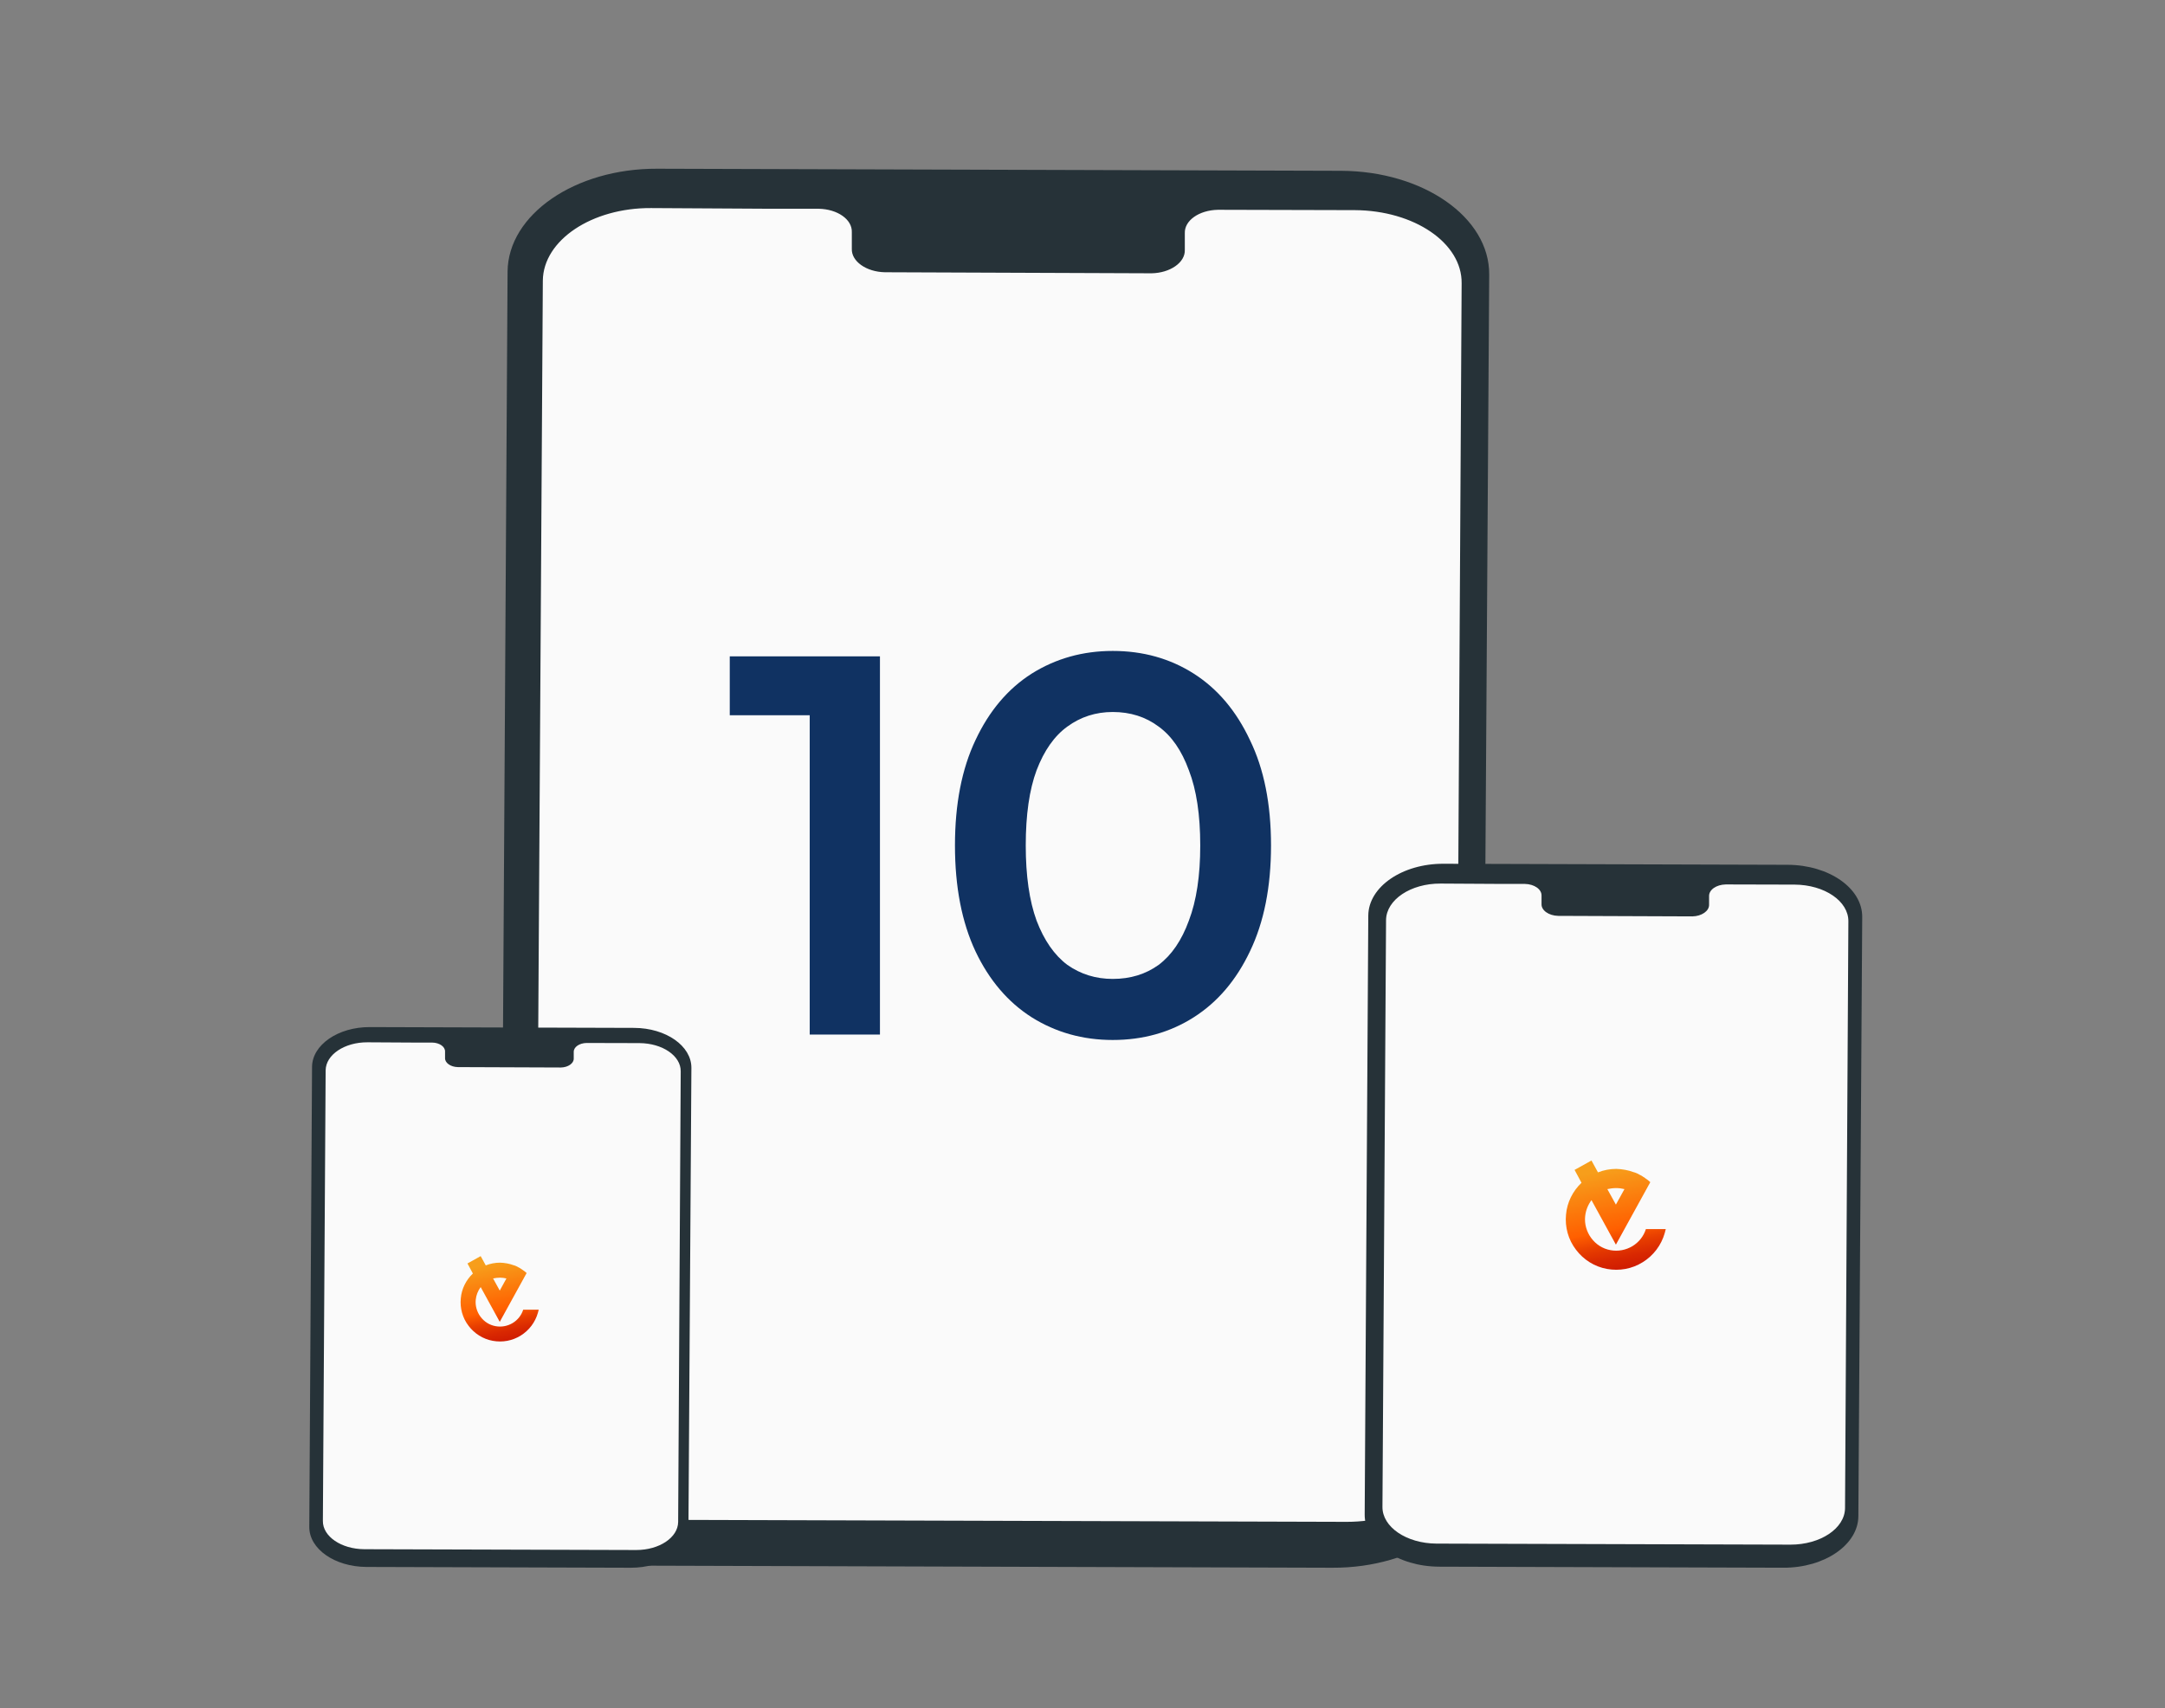<svg width="308" height="243" viewBox="0 0 308 243" fill="none" xmlns="http://www.w3.org/2000/svg">
<rect x="0" y="0" width="308" height="243" fill="#808080" stroke="none"/>
<g clip-path="url(#clip0_212_2328)">
<path d="M189.552 222.999L92.263 222.705C80.565 222.656 71.119 216.078 71.192 207.93L72.209 38.628C72.282 30.529 81.8 23.951 93.498 24L190.787 24.295C202.485 24.344 211.93 30.922 211.858 39.07L210.768 208.372C210.768 216.471 201.25 223.049 189.552 222.999Z" fill="#263238"/>
<path d="M204.158 178.627C204.158 179.412 203.213 180.05 201.978 180.05C200.815 180.05 199.798 179.412 199.871 178.578C199.871 177.792 200.815 177.154 202.051 177.154C203.213 177.203 204.158 177.842 204.158 178.627Z" fill="#E0E0E0"/>
<path d="M201.976 181.816C201.758 180.785 201.758 179.705 201.976 178.625C202.267 179.705 202.267 180.785 201.976 181.816Z" fill="#E0E0E0"/>
<path d="M192.751 29.891L173.279 29.841C170.59 29.891 168.483 31.363 168.556 33.179V35.536C168.629 37.352 166.449 38.825 163.833 38.874L125.906 38.726C123.217 38.677 121.11 37.156 121.183 35.388V33.032C121.256 31.216 119.148 29.743 116.46 29.694H109.63L92.628 29.596C84.2 29.547 77.297 34.161 77.225 39.904L76.208 205.77C76.135 211.464 82.965 216.127 91.466 216.176L191.589 216.471C200.017 216.471 206.919 211.906 206.992 206.162L207.937 40.297C208.009 34.554 201.179 29.94 192.751 29.891Z" fill="#FAFAFA"/>
<path d="M115.193 147.16V97.202L119.574 101.737H103.818V93.359H125.185V147.16H115.193ZM158.3 147.929C154.047 147.929 150.204 146.853 146.771 144.701C143.389 142.549 140.725 139.423 138.778 135.324C136.831 131.174 135.857 126.152 135.857 120.26C135.857 114.367 136.831 109.371 138.778 105.272C140.725 101.122 143.389 97.971 146.771 95.819C150.204 93.667 154.047 92.591 158.3 92.591C162.604 92.591 166.447 93.667 169.829 95.819C173.21 97.971 175.875 101.122 177.822 105.272C179.82 109.371 180.819 114.367 180.819 120.26C180.819 126.152 179.82 131.174 177.822 135.324C175.875 139.423 173.21 142.549 169.829 144.701C166.447 146.853 162.604 147.929 158.3 147.929ZM158.3 139.244C160.811 139.244 162.988 138.578 164.833 137.245C166.677 135.862 168.112 133.761 169.137 130.943C170.213 128.125 170.751 124.564 170.751 120.26C170.751 115.904 170.213 112.343 169.137 109.576C168.112 106.758 166.677 104.683 164.833 103.351C162.988 101.967 160.811 101.276 158.3 101.276C155.892 101.276 153.74 101.967 151.844 103.351C149.999 104.683 148.539 106.758 147.463 109.576C146.438 112.343 145.926 115.904 145.926 120.26C145.926 124.564 146.438 128.125 147.463 130.943C148.539 133.761 149.999 135.862 151.844 137.245C153.74 138.578 155.892 139.244 158.3 139.244Z" fill="#103262"/>
<path d="M253.701 222.996L204.747 222.848C198.861 222.823 194.108 219.514 194.145 215.413L194.657 130.224C194.693 126.148 199.483 122.839 205.369 122.863L254.323 123.012C260.209 123.036 264.962 126.346 264.925 130.446L264.377 215.636C264.377 219.711 259.588 223.021 253.701 222.996Z" fill="#263238"/>
<path d="M261.053 200.667C261.053 201.062 260.578 201.383 259.957 201.383C259.372 201.383 258.86 201.062 258.896 200.642C258.896 200.247 259.372 199.926 259.993 199.926C260.578 199.95 261.053 200.272 261.053 200.667Z" fill="#E0E0E0"/>
<path d="M259.953 202.273C259.844 201.755 259.844 201.211 259.953 200.668C260.1 201.211 260.1 201.755 259.953 202.273Z" fill="#E0E0E0"/>
<path d="M255.315 125.83L245.517 125.805C244.164 125.83 243.104 126.571 243.14 127.485V128.671C243.177 129.584 242.08 130.325 240.764 130.35L221.679 130.276C220.327 130.251 219.266 129.486 219.303 128.596V127.411C219.339 126.497 218.279 125.756 216.927 125.731H213.49L204.935 125.682C200.694 125.657 197.221 127.979 197.184 130.869L196.672 214.329C196.636 217.194 200.072 219.541 204.35 219.566L254.73 219.714C258.971 219.714 262.444 217.417 262.481 214.527L262.956 131.066C262.992 128.177 259.556 125.855 255.315 125.83Z" fill="#FAFAFA"/>
<path d="M89.74 222.999L52.143 222.885C47.622 222.867 43.972 220.325 44 217.176L44.393 151.749C44.421 148.619 48.1 146.077 52.62 146.096L90.218 146.21C94.739 146.229 98.389 148.771 98.361 151.92L97.939 217.346C97.939 220.476 94.261 223.018 89.74 222.999Z" fill="#263238"/>
<path d="M95.381 205.848C95.381 206.152 95.016 206.399 94.538 206.399C94.089 206.399 93.696 206.152 93.724 205.829C93.724 205.526 94.089 205.279 94.566 205.279C95.016 205.298 95.381 205.545 95.381 205.848Z" fill="#E0E0E0"/>
<path d="M94.548 207.083C94.463 206.684 94.463 206.267 94.548 205.85C94.66 206.267 94.66 206.684 94.548 207.083Z" fill="#E0E0E0"/>
<path d="M90.972 148.374L83.447 148.355C82.408 148.374 81.594 148.943 81.622 149.645V150.555C81.65 151.257 80.808 151.826 79.797 151.845L65.14 151.788C64.101 151.769 63.286 151.181 63.315 150.498V149.588C63.343 148.886 62.528 148.317 61.489 148.298H58.85L52.28 148.26C49.023 148.241 46.355 150.024 46.327 152.244L45.934 216.342C45.906 218.543 48.545 220.345 51.83 220.364L90.523 220.478C93.78 220.478 96.448 218.714 96.476 216.494L96.841 152.395C96.869 150.176 94.229 148.393 90.972 148.374Z" fill="#FAFAFA"/>
<path d="M234.139 174.861C233.821 175.848 233.155 176.69 232.257 177.242C231.302 177.823 230.172 178.026 229.101 177.823C228 177.62 227.045 177.01 226.379 176.11C225.713 175.209 225.394 174.106 225.51 173.002C225.597 172.16 225.915 171.376 226.408 170.708L229.883 177.039C231.504 174.077 233.155 171.115 234.777 168.153C234.632 168.007 234.458 167.891 234.284 167.746C234.255 167.717 234.255 167.717 234.226 167.717C234.111 167.63 233.966 167.514 233.821 167.426C233.792 167.426 233.792 167.397 233.763 167.397C233.734 167.368 233.676 167.339 233.647 167.31C233.502 167.223 233.358 167.136 233.213 167.078C233.184 167.049 233.155 167.049 233.126 167.02C232.952 166.933 232.778 166.846 232.605 166.788C232.576 166.788 232.547 166.759 232.489 166.759C232.46 166.759 232.431 166.73 232.402 166.73C231.62 166.439 230.78 166.294 229.941 166.265C229.043 166.265 228.145 166.439 227.334 166.759L226.408 165.074L224.004 166.41L224.989 168.24C223.744 169.43 222.933 171.028 222.788 172.77C222.614 174.541 223.107 176.342 224.207 177.765C225.278 179.188 226.842 180.175 228.609 180.495C230.375 180.814 232.17 180.495 233.705 179.536C235.211 178.607 236.34 177.126 236.833 175.384C236.89 175.209 236.919 175.006 236.977 174.832H234.139V174.861ZM229.941 168.995C230.317 168.995 230.722 169.053 231.099 169.14C230.694 169.866 230.288 170.621 229.883 171.347L228.666 169.14C229.072 169.053 229.506 168.995 229.941 168.995Z" fill="url(#paint0_linear_212_2328)"/>
<path d="M74.422 186.32C74.174 187.091 73.653 187.749 72.952 188.18C72.205 188.634 71.323 188.793 70.486 188.634C69.626 188.475 68.88 187.999 68.359 187.295C67.839 186.592 67.59 185.73 67.681 184.868C67.749 184.21 67.997 183.597 68.382 183.075L71.097 188.021C72.364 185.707 73.653 183.393 74.92 181.079C74.807 180.965 74.671 180.875 74.535 180.761C74.513 180.738 74.513 180.738 74.49 180.738C74.4 180.67 74.287 180.58 74.174 180.512C74.151 180.512 74.151 180.489 74.128 180.489C74.106 180.466 74.06 180.443 74.038 180.421C73.925 180.353 73.811 180.285 73.698 180.239C73.676 180.217 73.653 180.217 73.63 180.194C73.495 180.126 73.359 180.058 73.223 180.012C73.201 180.012 73.178 179.99 73.133 179.99C73.11 179.99 73.088 179.967 73.065 179.967C72.454 179.74 71.798 179.627 71.142 179.604C70.441 179.604 69.739 179.74 69.106 179.99L68.382 178.674L66.504 179.717L67.273 181.147C66.301 182.077 65.667 183.325 65.554 184.686C65.418 186.07 65.803 187.477 66.662 188.588C67.5 189.7 68.721 190.472 70.101 190.721C71.481 190.971 72.884 190.721 74.083 189.972C75.259 189.246 76.142 188.089 76.526 186.728C76.572 186.592 76.594 186.433 76.639 186.297H74.422V186.32ZM71.142 181.737C71.436 181.737 71.753 181.782 72.047 181.85C71.73 182.417 71.413 183.007 71.097 183.574L70.147 181.85C70.463 181.782 70.803 181.737 71.142 181.737Z" fill="url(#paint1_linear_212_2328)"/>
</g>
<defs>
<linearGradient id="paint0_linear_212_2328" x1="228.228" y1="166.496" x2="231.463" y2="182.454" gradientUnits="userSpaceOnUse">
<stop stop-color="#F79E1B"/>
<stop offset="0.522" stop-color="#FF5F00"/>
<stop offset="0.532" stop-color="#FD5C00"/>
<stop offset="0.657" stop-color="#E73D00"/>
<stop offset="0.779" stop-color="#D82701"/>
<stop offset="0.896" stop-color="#CE1A01"/>
<stop offset="1" stop-color="#EB001B"/>
</linearGradient>
<linearGradient id="paint1_linear_212_2328" x1="69.804" y1="179.785" x2="72.331" y2="192.252" gradientUnits="userSpaceOnUse">
<stop stop-color="#F79E1B"/>
<stop offset="0.522" stop-color="#FF5F00"/>
<stop offset="0.532" stop-color="#FD5C00"/>
<stop offset="0.657" stop-color="#E73D00"/>
<stop offset="0.779" stop-color="#D82701"/>
<stop offset="0.896" stop-color="#CE1A01"/>
<stop offset="1" stop-color="#EB001B"/>
</linearGradient>
<clipPath id="clip0_212_2328">
<rect width="308" height="243" fill="white"/>
</clipPath>
</defs>
</svg>
